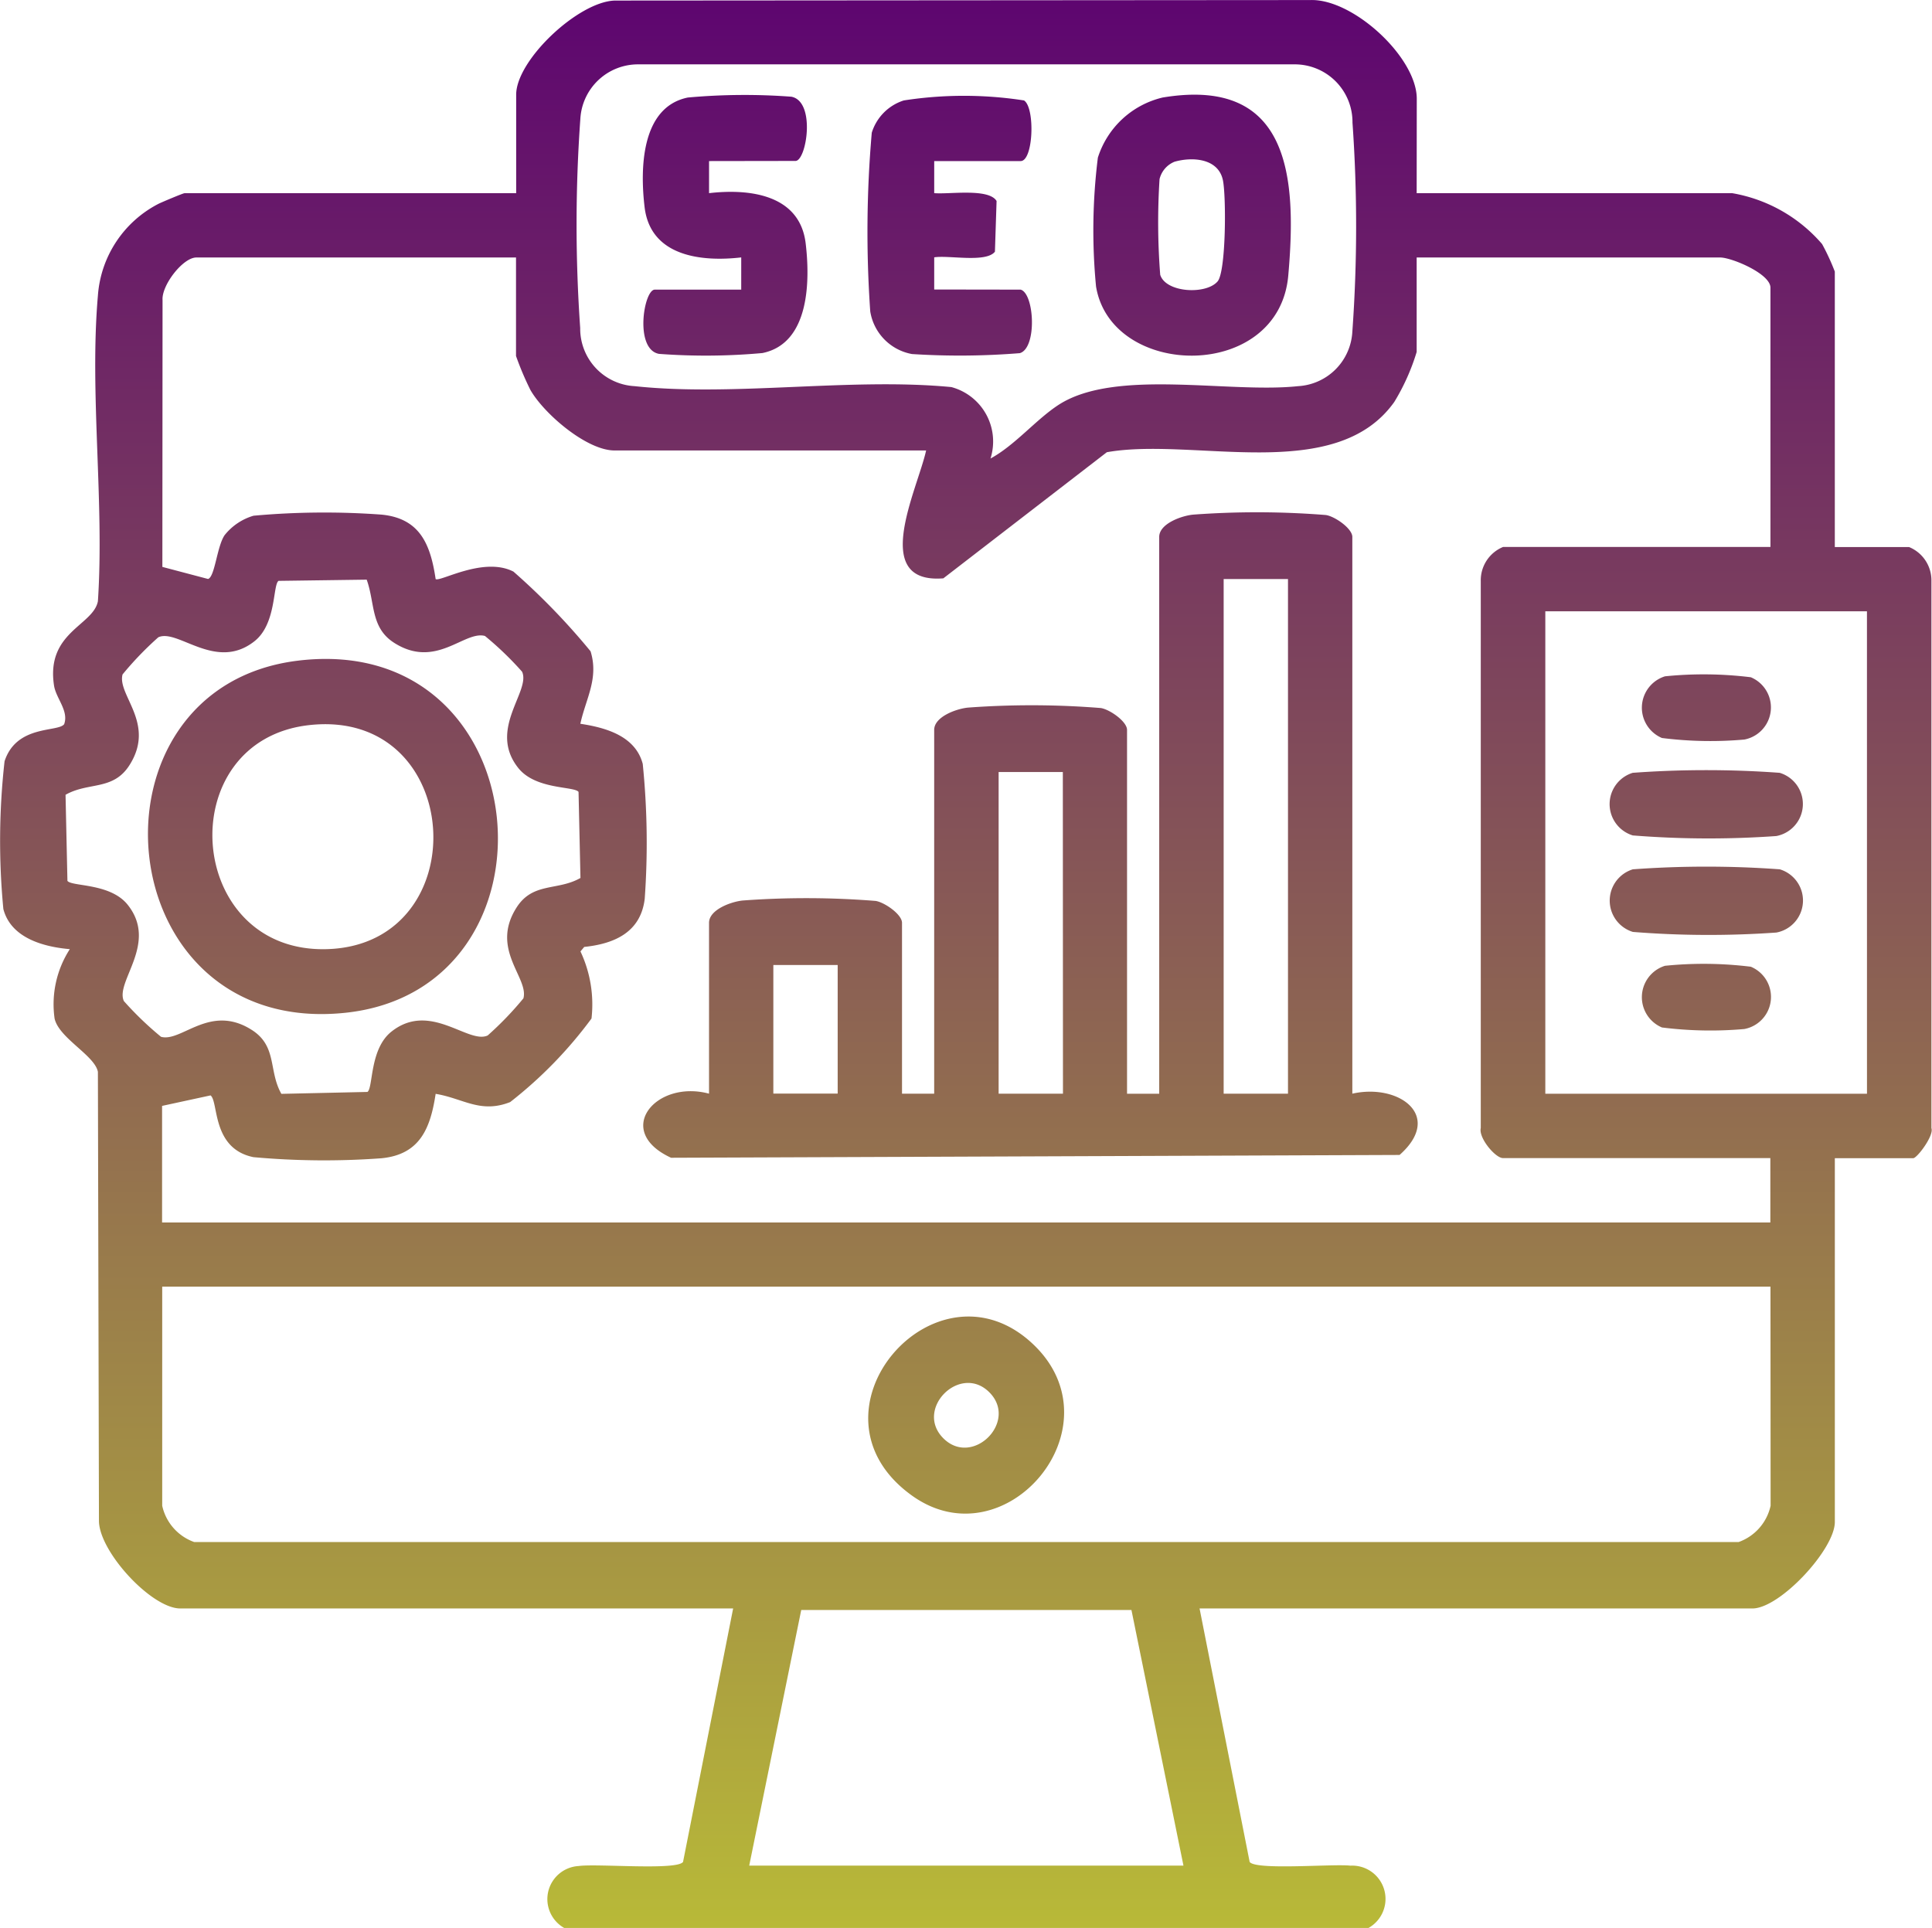 <svg xmlns="http://www.w3.org/2000/svg" xmlns:xlink="http://www.w3.org/1999/xlink" width="73.631" height="73.481" viewBox="0 0 73.631 73.481">
  <defs>
    <linearGradient id="linear-gradient" x1="0.5" x2="0.5" y2="1" gradientUnits="objectBoundingBox">
      <stop offset="0" stop-color="#5d0470"/>
      <stop offset="1" stop-color="#c0c933"/>
    </linearGradient>
  </defs>
  <path id="Path_104520" data-name="Path 104520" d="M162.832,198.324H174.86a5.816,5.816,0,0,1,3.424,1.94,8.563,8.563,0,0,1,.484,1.048v10.5H181.6a1.372,1.372,0,0,1,.85,1.295l0,20.851c.106.284-.549,1.146-.693,1.146h-2.988v13.867c0,1.04-2.092,3.295-3.141,3.295h-21.07l1.909,9.66c.23.327,3.189.066,3.841.143a1.269,1.269,0,0,1,.683,2.377H130.348a1.263,1.263,0,0,1,.544-2.363c.681-.1,3.747.176,3.981-.157l1.909-9.66h-21.07c-1.094,0-3.084-2.154-3.1-3.331l-.04-17.122c-.12-.626-1.478-1.28-1.65-2.028a3.871,3.871,0,0,1,.58-2.648c-1-.086-2.244-.422-2.533-1.529a27.237,27.237,0,0,1,.046-5.633c.457-1.4,2.037-1.1,2.271-1.412.184-.509-.311-.984-.386-1.473-.312-2.035,1.494-2.285,1.672-3.213.251-3.765-.323-7.931,0-11.647a4.279,4.279,0,0,1,2.318-3.505c.143-.069.929-.4.982-.4h12.641v-3.755c0-1.32,2.375-3.556,3.768-3.588l26.5-.019c1.632-.055,4.055,2.186,4.055,3.761ZM146.59,208.437c.94-.508,1.744-1.5,2.614-2.058,2.168-1.383,6.478-.418,9.108-.7a2.195,2.195,0,0,0,2.068-2.068,56.153,56.153,0,0,0,.006-7.975,2.2,2.2,0,0,0-2.222-2.222H133.175a2.2,2.2,0,0,0-2.216,2.074,56.449,56.449,0,0,0-.006,7.975,2.195,2.195,0,0,0,2.074,2.216c3.783.406,8.218-.333,12.071.035a2.147,2.147,0,0,1,1.492,2.723m-18.083-7.662H116.325c-.513,0-1.329,1.058-1.289,1.623l-.007,10.17,1.741.46c.263-.08.338-1.248.634-1.673a2.2,2.2,0,0,1,1.1-.738,29.972,29.972,0,0,1,4.876-.042c1.47.142,1.868,1.139,2.064,2.457.169.118,1.827-.869,2.965-.285a25.831,25.831,0,0,1,2.939,3.037c.322,1.038-.184,1.809-.389,2.763.964.145,2.1.464,2.378,1.531a29.967,29.967,0,0,1,.075,5.142c-.153,1.272-1.153,1.713-2.305,1.832l-.144.171a4.744,4.744,0,0,1,.421,2.558,16.3,16.3,0,0,1-3.1,3.185c-1.135.447-1.79-.142-2.84-.314-.2,1.318-.6,2.313-2.067,2.455a29.856,29.856,0,0,1-4.876-.042c-1.6-.326-1.323-2.116-1.636-2.354l-1.847.4v4.443h61.293V235.1h-10.19c-.291,0-.937-.77-.846-1.146l0-20.851a1.372,1.372,0,0,1,.85-1.295h10.19v-9.883c0-.534-1.482-1.15-1.915-1.15H162.832v3.6a8.206,8.206,0,0,1-.853,1.906c-2.245,3.16-7.642,1.328-10.955,1.916l-6.231,4.807c-2.815.222-.99-3.37-.656-4.874H132.262c-1.063,0-2.691-1.4-3.208-2.309a11.505,11.505,0,0,1-.547-1.292Zm-5.69,12.279-3.361.046c-.223.161-.077,1.638-.916,2.3-1.472,1.166-2.926-.492-3.666-.149a12.587,12.587,0,0,0-1.362,1.415c-.214.788,1.281,1.869.259,3.465-.623.972-1.559.625-2.432,1.123l.072,3.28c.161.223,1.638.077,2.3.916,1.167,1.472-.492,2.926-.149,3.666a12.512,12.512,0,0,0,1.416,1.362c.787.214,1.868-1.281,3.464-.259.972.623.625,1.559,1.123,2.433l3.28-.073c.223-.16.077-1.638.916-2.3,1.473-1.167,2.926.491,3.666.148a12.5,12.5,0,0,0,1.362-1.415c.214-.787-1.281-1.869-.259-3.465.623-.972,1.559-.625,2.433-1.123l-.073-3.28c-.16-.223-1.638-.077-2.3-.916-1.167-1.472.491-2.926.148-3.666a12.418,12.418,0,0,0-1.415-1.362c-.787-.214-1.868,1.281-3.464.259-.9-.577-.722-1.513-1.043-2.406m57.177,1.206H167.735v18.388h12.259ZM176.316,240H115.023v8.351a1.9,1.9,0,0,0,1.221,1.384H175.1a1.9,1.9,0,0,0,1.221-1.384Zm-22.372,22.066-1.982-9.741H139.377l-1.982,9.741Zm6.436-29.421c1.776-.4,3.485.845,1.8,2.336l-27.764.107c-2.208-1.018-.594-2.99,1.447-2.443v-6.512c0-.506.856-.811,1.295-.851a33.029,33.029,0,0,1,5.055.017c.343.054,1.005.514,1.005.834v6.512h1.226V218.78c0-.505.856-.81,1.295-.85a33.031,33.031,0,0,1,5.055.017c.343.053,1,.514,1,.833v13.868h1.226V211.425c0-.505.856-.81,1.3-.85a33.032,33.032,0,0,1,5.055.016c.344.054,1.005.514,1.005.834Zm-2.452-19.614h-2.452v19.614h2.452Zm-8.581,7.355H146.9v12.259h2.452Zm-8.581,7.356h-2.452v4.9h2.452ZM148.22,242.2c3.31,3.147-1.057,8.316-4.618,5.767-4.421-3.164.91-9.293,4.618-5.767m-1.674,1.827c-1.113-1.114-2.867.639-1.753,1.753s2.867-.639,1.753-1.753m6.592-49.347c4.883-.817,5.13,3.058,4.8,6.788-.362,4.045-6.735,3.942-7.325.417a22.342,22.342,0,0,1,.069-4.915,3.414,3.414,0,0,1,2.46-2.29m.455,2.448a.955.955,0,0,0-.564.66,25.684,25.684,0,0,0,.025,3.644c.207.687,1.745.77,2.187.255.327-.381.33-3.291.2-3.87-.183-.827-1.17-.886-1.851-.689m-14.436-.033c.42,0,.785-2.269-.158-2.448a23.943,23.943,0,0,0-3.944.031c-1.8.367-1.819,2.754-1.648,4.183.225,1.867,2.153,2.088,3.682,1.911V202h-3.294c-.42,0-.785,2.269.157,2.448a23.845,23.845,0,0,0,3.945-.031c1.8-.367,1.819-2.754,1.648-4.182-.225-1.868-2.154-2.089-3.682-1.912V197.1Zm5.287,4.9v-1.226c.557-.088,1.975.216,2.314-.215l.063-1.932c-.3-.5-1.835-.245-2.377-.3V197.1h3.294c.49,0,.555-2.042.128-2.311a14.963,14.963,0,0,0-4.581,0,1.871,1.871,0,0,0-1.221,1.231,43.566,43.566,0,0,0-.058,6.809,1.966,1.966,0,0,0,1.591,1.626,28.425,28.425,0,0,0,4.11-.034c.662-.195.557-2.273.031-2.421Zm26.618,20.807a36.475,36.475,0,0,0,5.475.024,1.242,1.242,0,0,0,.129-2.41,38.537,38.537,0,0,0-5.6,0,1.248,1.248,0,0,0,0,2.386m0,3.678a36.473,36.473,0,0,0,5.475.024,1.242,1.242,0,0,0,.129-2.41,38.537,38.537,0,0,0-5.6,0,1.248,1.248,0,0,0,0,2.386m1.109-7.391a14.7,14.7,0,0,0,3.14.059,1.246,1.246,0,0,0,.247-2.374,14.633,14.633,0,0,0-3.27-.036,1.253,1.253,0,0,0-.117,2.351m0,11.033a14.768,14.768,0,0,0,3.14.059,1.245,1.245,0,0,0,.247-2.374,14.634,14.634,0,0,0-3.27-.036,1.253,1.253,0,0,0-.117,2.351M120.2,216.141c9.259-1.121,10.347,12.546,1.777,13.424-9.068.928-10.21-12.4-1.777-13.424m.46,2.453c-5.352.563-4.781,8.774.716,8.54,5.644-.241,5.181-9.16-.716-8.54" transform="translate(-108.841 -190.961)" fill="url(#linear-gradient)"/>
</svg>
